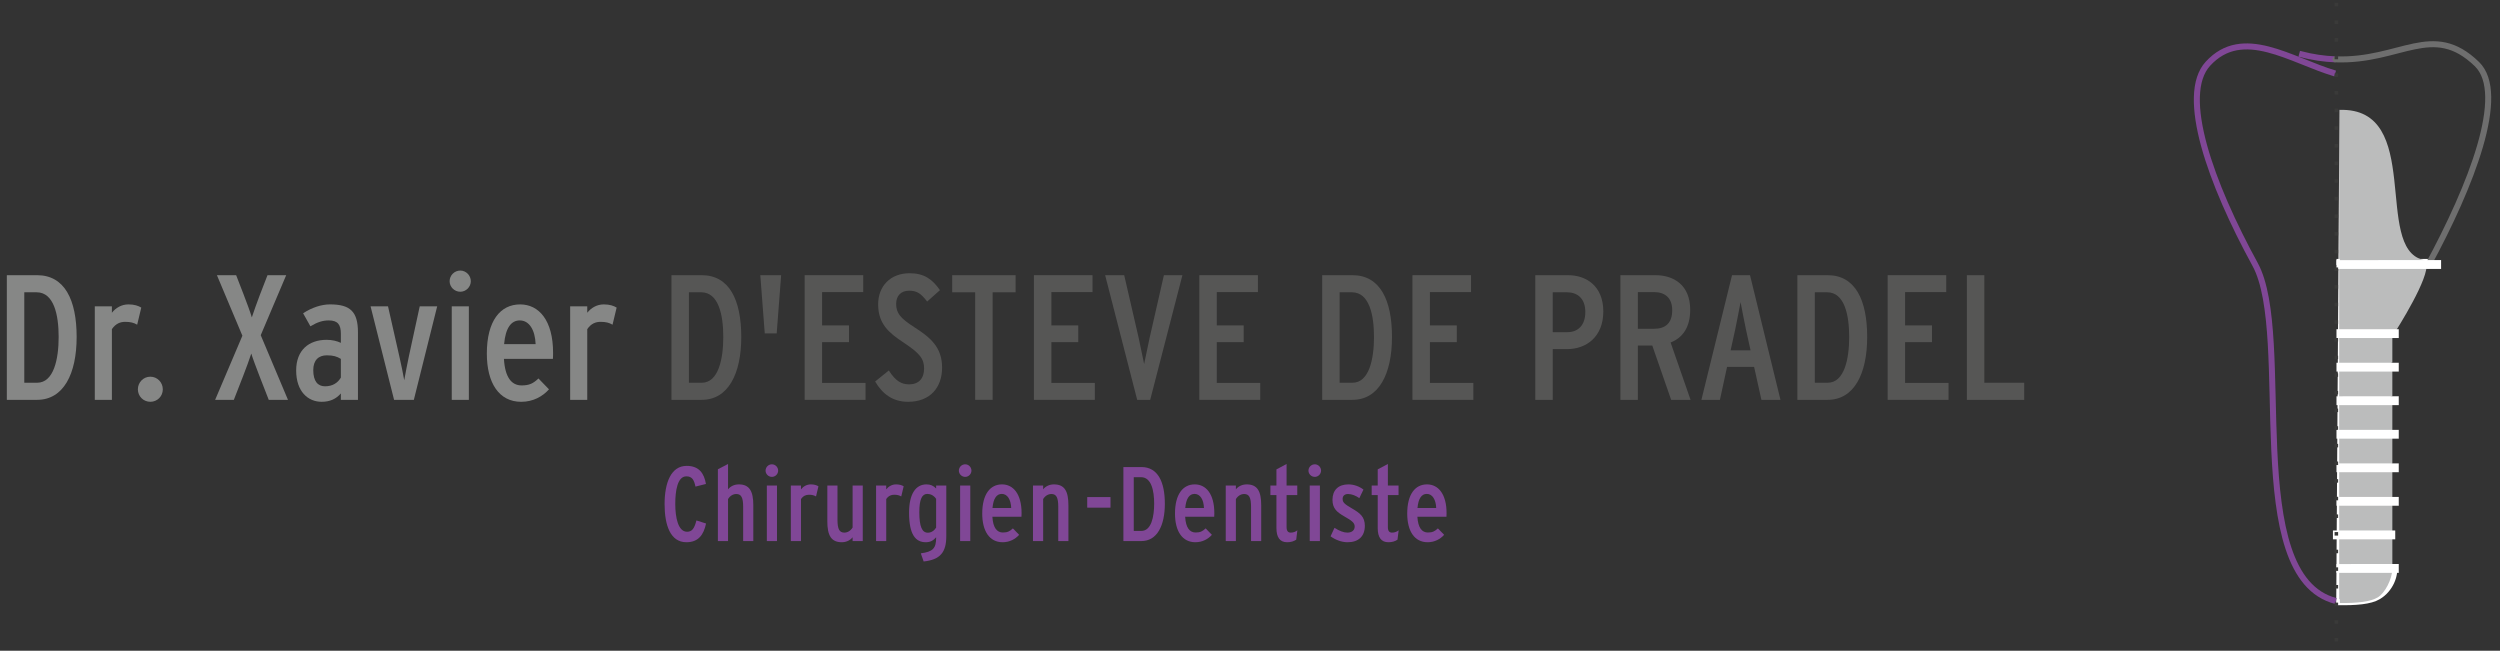 <?xml version="1.0" encoding="utf-8"?>
<!-- Generator: Adobe Illustrator 15.1.0, SVG Export Plug-In . SVG Version: 6.00 Build 0)  -->
<!DOCTYPE svg PUBLIC "-//W3C//DTD SVG 1.1//EN" "http://www.w3.org/Graphics/SVG/1.1/DTD/svg11.dtd">
<svg version="1.1" id="Ebene_2" xmlns="http://www.w3.org/2000/svg" xmlns:xlink="http://www.w3.org/1999/xlink" x="0px" y="0px"
	 width="461px" height="120px" viewBox="0 0 461 120" enable-background="new 0 0 461 120" xml:space="preserve">
<rect x="0" y="0" width="461" height="120" fill="#333333" stroke="none"/>
<g>
	<g>
		<path fill="none" d="M441.15,62.144v-0.699l-0.252-0.403C440.979,61.432,441.059,61.798,441.15,62.144z"/>
		<path fill="none" d="M440.898,85.905c0.081,0.39,0.16,0.757,0.252,1.104v-1.521c-0.182,0.072-0.37,0.146-0.571,0.216
			L440.898,85.905z"/>
		<path fill="none" d="M440.898,73.472c0.081,0.391,0.16,0.758,0.252,1.104v-1.521c-0.181,0.071-0.369,0.144-0.57,0.216
			L440.898,73.472z"/>
		<path fill="none" d="M440.898,79.688c0.081,0.391,0.16,0.757,0.252,1.104v-1.521c-0.168,0.065-0.344,0.133-0.53,0.2
			L440.898,79.688z"/>
		<path fill="none" d="M440.898,67.257c0.081,0.39,0.16,0.757,0.252,1.104v-1.521c-0.203,0.081-0.415,0.161-0.643,0.241
			L440.898,67.257z"/>
		<path fill="none" d="M440.898,98.337c0.081,0.39,0.16,0.759,0.252,1.104v-1.521c-0.191,0.076-0.391,0.152-0.604,0.228
			L440.898,98.337z"/>
		<path fill="none" d="M440.898,92.122c0.081,0.389,0.16,0.757,0.252,1.103v-1.52c-0.11,0.045-0.225,0.088-0.341,0.131
			L440.898,92.122z"/>
		<path fill="#FFFFFF" d="M441.15,61.444l0.184,0.292c0,0,0.205-0.316,0.541-0.854h-0.725V61.444z"/>
	</g>
	<path fill="none" stroke="#804796" stroke-width="1.107" d="M430.663,10.943c-2.039-0.074-4.255-0.377-6.688-1.024"/>
	<line fill="none" stroke="#FFFFFF" stroke-width="1.107" x1="447.861" y1="48.297" x2="430.846" y2="48.298"/>
	<path fill="none" stroke="#FFFFFF" stroke-width="1.107" d="M441.428,104.338c0.356,1.729-0.663,4.357-2.872,5.668
		c-1.477,0.877-4.067,1.103-7.663,1.035"/>
	<g>
		<path fill="#BBBCBC" d="M446.815,47.911c-9.188-2.187,0.13-28.104-15.387-27.65v90.937c3.271,0.027,5.647-0.219,7.037-1.044
			c1.301-0.773,2.652-3.343,2.685-5.253v-5.459c-0.092-0.346-0.171-0.715-0.252-1.104l-0.353-0.188
			c0.214-0.075,0.413-0.151,0.604-0.228v-4.696c-0.092-0.346-0.171-0.714-0.252-1.103l-0.089-0.286
			c0.116-0.043,0.23-0.086,0.341-0.131v-4.696c-0.092-0.347-0.171-0.714-0.252-1.104l-0.319-0.201
			c0.201-0.07,0.39-0.144,0.571-0.216v-4.695c-0.092-0.348-0.171-0.714-0.252-1.104l-0.278-0.216c0.187-0.067,0.362-0.135,0.53-0.2
			v-4.696c-0.092-0.347-0.171-0.714-0.252-1.104l-0.318-0.2c0.201-0.072,0.39-0.145,0.57-0.216V68.36
			c-0.092-0.347-0.171-0.714-0.252-1.104l-0.391-0.177c0.228-0.08,0.439-0.16,0.643-0.241v-4.695
			c-0.092-0.346-0.171-0.712-0.252-1.103l0.252,0.403v-0.562h0.725C443.701,57.964,449.374,48.52,446.815,47.911z"/>
		<path fill="#FFFFFF" d="M431.397,20.261l-0.595,90.928c0.212,0.004,0.421,0.007,0.626,0.009V20.261
			C431.418,20.261,431.409,20.261,431.397,20.261z"/>
	</g>
	<path fill="none" stroke="#804796" stroke-width="1.107" d="M430.604,13.555c-8.199-2.434-17.029-8.815-23.457-1.809
		c-5.354,5.837,0.558,22.139,8.693,37.008c7.204,13.161-2.731,57.603,14.903,62.074"/>
	<path fill="none" stroke="#6E6E6E" stroke-width="1.107" stroke-linecap="round" d="M447.684,49.007
		c8-14.738,14.683-31.724,9.062-37.185c-8.18-7.947-14.073-0.445-26.082-0.88"/>
	<line fill="none" stroke="#FFFFFF" stroke-width="1.626" x1="442.331" y1="61.52" x2="430.846" y2="61.52"/>
	<line fill="none" stroke="#FFFFFF" stroke-width="1.626" x1="450.138" y1="48.775" x2="430.846" y2="48.776"/>
	<line fill="none" stroke="#FFFFFF" stroke-width="1.626" x1="442.331" y1="67.705" x2="430.846" y2="67.705"/>
	<line fill="none" stroke="#FFFFFF" stroke-width="1.626" x1="442.331" y1="73.89" x2="430.846" y2="73.891"/>
	<line fill="none" stroke="#FFFFFF" stroke-width="1.626" x1="442.331" y1="80.075" x2="430.846" y2="80.076"/>
	<line fill="none" stroke="#FFFFFF" stroke-width="1.626" x1="442.331" y1="86.263" x2="430.846" y2="86.263"/>
	<line fill="none" stroke="#FFFFFF" stroke-width="1.626" x1="442.331" y1="92.448" x2="430.846" y2="92.449"/>
	<line fill="none" stroke="#FFFFFF" stroke-width="1.626" x1="441.682" y1="98.634" x2="430.194" y2="98.635"/>
	<line fill="none" stroke="#FFFFFF" stroke-width="1.626" x1="442.331" y1="104.82" x2="430.846" y2="104.821"/>
	
		<line fill="none" stroke="#3A3A39" stroke-width="0.651" stroke-dasharray="0.651,2.602" x1="430.824" y1="0.522" x2="430.824" y2="120"/>
</g>
<g>
	<path fill="#868786" d="M6.843,73.73H1.261V50.745h5.582c5.09,0,7.29,4.564,7.29,11.394C14.133,68.969,11.703,73.73,6.843,73.73z
		 M6.745,53.897H4.479v16.681h2.364c3.087,0,3.973-4.4,3.973-8.439C10.816,58.1,9.963,53.897,6.745,53.897z"/>
	<path fill="#868786" d="M25.295,59.873c-0.624-0.361-1.215-0.525-2.2-0.525c-0.887,0-1.74,0.296-2.463,1.347V73.73h-3.152V56.491
		h3.152v1.182c0.69-0.887,1.773-1.543,3.054-1.543c1.083,0,1.839,0.263,2.364,0.591L25.295,59.873z"/>
	<path fill="#868786" d="M27.723,74.092c-1.281,0-2.299-1.018-2.299-2.299c0-1.28,1.018-2.331,2.299-2.331s2.299,1.051,2.299,2.331
		C30.022,73.074,29.004,74.092,27.723,74.092z"/>
	<path fill="#868786" d="M49.556,73.73l-1.74-4.466c-0.427-1.116-1.281-3.35-1.478-4.071c-0.23,0.755-1.051,2.987-1.478,4.071
		L43.12,73.73h-3.448l5.024-11.821L40,50.745h3.547l1.412,3.645c0.427,1.083,1.281,3.415,1.478,4.137
		c0.229-0.755,1.083-3.086,1.478-4.137l1.412-3.645h3.448l-4.696,11.066l5.024,11.92H49.556z"/>
	<path fill="#868786" d="M62.855,73.73v-1.182c-0.887,1.018-2.003,1.543-3.547,1.543c-2.528,0-4.695-1.904-4.695-5.779
		c0-3.743,2.331-5.648,5.615-5.648c1.051,0,1.937,0.23,2.627,0.559v-1.675c0-1.675-0.559-2.463-2.233-2.463
		c-1.083,0-2.068,0.296-3.382,1.084l-1.347-2.397c1.576-1.051,3.382-1.642,4.958-1.642c3.71,0,5.156,1.313,5.156,5.155V73.73H62.855
		z M62.855,66.178c-0.755-0.459-1.412-0.656-2.594-0.656c-1.478,0-2.496,0.854-2.496,2.726c0,2.035,0.821,2.987,2.167,2.987
		c1.347,0,2.332-0.591,2.923-1.608V66.178z"/>
	<path fill="#868786" d="M76.313,73.73h-3.645l-4.335-17.239h3.218l2.102,9.293c0.263,1.116,0.755,3.514,0.887,4.334
		c0.131-0.82,0.624-3.283,0.854-4.399l2.003-9.228h3.218L76.313,73.73z"/>
	<path fill="#868786" d="M84.88,53.798c-1.083,0-1.97-0.886-1.97-1.937c0-1.084,0.886-1.971,1.97-1.971
		c1.051,0,1.938,0.887,1.938,1.971C86.818,52.912,85.931,53.798,84.88,53.798z M83.304,73.73V56.491h3.152V73.73H83.304z"/>
	<path fill="#868786" d="M101.955,66.178h-9.03c0.197,3.415,1.412,4.893,3.251,4.893c1.444,0,2.134-0.361,3.119-1.28l1.938,2.003
		c-1.182,1.313-2.922,2.299-5.123,2.299c-4.104,0-6.337-3.48-6.337-8.898c0-6.042,2.496-9.063,6.141-9.063
		c3.448,0,6.075,2.922,6.075,8.932C101.987,65.357,101.987,65.85,101.955,66.178z M95.847,59.085c-1.609,0-2.627,1.412-2.89,4.367
		h5.812C98.67,60.891,97.62,59.085,95.847,59.085z"/>
	<path fill="#868786" d="M112.952,59.873c-0.624-0.361-1.215-0.525-2.2-0.525c-0.887,0-1.74,0.296-2.463,1.347V73.73h-3.152V56.491
		h3.152v1.182c0.69-0.887,1.773-1.543,3.054-1.543c1.083,0,1.839,0.263,2.364,0.591L112.952,59.873z"/>
	<path fill="#565655" d="M129.4,73.73h-5.583V50.745h5.583c5.09,0,7.29,4.564,7.29,11.394C136.69,68.969,134.26,73.73,129.4,73.73z
		 M129.302,53.897h-2.266v16.681h2.364c3.086,0,3.973-4.4,3.973-8.439C133.374,58.1,132.52,53.897,129.302,53.897z"/>
	<path fill="#565655" d="M143.221,61.482h-2.2l-0.821-10.738h3.842L143.221,61.482z"/>
	<path fill="#565655" d="M148.375,73.73V50.745h10.804v3.12h-7.585v6.141h4.958v3.087h-4.958v7.52h8.012v3.119H148.375z"/>
	<path fill="#565655" d="M167.448,74.092c-2.89,0-4.761-1.511-6.075-3.743l2.528-2.036c1.248,1.97,2.332,2.562,3.744,2.562
		c1.74,0,2.758-1.051,2.758-2.923c0-1.773-0.755-2.791-3.842-4.827c-2.594-1.707-4.63-3.382-4.63-6.994
		c0-3.35,2.233-5.747,5.812-5.747c2.66,0,4.203,1.117,5.583,3.12l-2.364,2.102c-1.117-1.478-1.872-2.003-3.316-2.003
		c-1.543,0-2.397,0.985-2.397,2.43c0,1.708,0.788,2.66,3.35,4.302c2.856,1.839,5.123,3.612,5.123,7.454
		C173.72,71.465,171.52,74.092,167.448,74.092z"/>
	<path fill="#565655" d="M183.039,53.897V73.73h-3.218V53.897h-4.236v-3.152h11.69v3.152H183.039z"/>
	<path fill="#565655" d="M190.655,73.73V50.745h10.804v3.12h-7.585v6.141h4.958v3.087h-4.958v7.52h8.012v3.119H190.655z"/>
	<path fill="#565655" d="M212.095,73.73h-2.397l-5.911-22.986h3.514l2.66,11.526c0.263,1.182,0.854,4.039,1.018,4.859
		c0.164-0.82,0.755-3.645,1.018-4.859l2.627-11.526h3.415L212.095,73.73z"/>
	<path fill="#565655" d="M221.156,73.73V50.745h10.803v3.12h-7.585v6.141h4.958v3.087h-4.958v7.52h8.012v3.119H221.156z"/>
	<path fill="#565655" d="M249.392,73.73h-5.582V50.745h5.582c5.09,0,7.29,4.564,7.29,11.394
		C256.682,68.969,254.252,73.73,249.392,73.73z M249.293,53.897h-2.266v16.681h2.364c3.087,0,3.974-4.4,3.974-8.439
		C253.365,58.1,252.511,53.897,249.293,53.897z"/>
	<path fill="#565655" d="M260.455,73.73V50.745h10.803v3.12h-7.585v6.141h4.958v3.087h-4.958v7.52h8.013v3.119H260.455z"/>
	<path fill="#565655" d="M289.018,64.372h-2.692v9.358h-3.218V50.745h6.074c3.251,0,6.469,1.938,6.469,6.699
		C295.65,62.106,292.498,64.372,289.018,64.372z M288.952,53.897h-2.627v7.355h2.726c1.871,0,3.283-1.214,3.283-3.71
		C292.334,54.948,290.791,53.897,288.952,53.897z"/>
	<path fill="#565655" d="M308.159,73.73l-3.48-10.016h-2.66V73.73h-3.218V50.745h6.469c3.35,0,6.403,1.806,6.403,6.371
		c0,3.316-1.445,5.188-3.612,6.042l3.678,10.573H308.159z M305.007,53.864h-2.988v6.764h2.988c2.068,0,3.35-1.018,3.35-3.415
		C308.356,54.849,306.944,53.864,305.007,53.864z"/>
	<path fill="#565655" d="M324.805,73.73l-1.346-6.075h-4.991l-1.313,6.075h-3.415l5.647-22.986h3.316l5.615,22.986H324.805z
		 M321.948,60.727c-0.328-1.51-0.821-4.17-0.985-5.024c-0.164,0.854-0.656,3.48-0.985,5.024l-0.854,3.875h3.678L321.948,60.727z"/>
	<path fill="#565655" d="M337.018,73.73h-5.582V50.745h5.582c5.09,0,7.29,4.564,7.29,11.394
		C344.308,68.969,341.877,73.73,337.018,73.73z M336.919,53.897h-2.266v16.681h2.364c3.087,0,3.974-4.4,3.974-8.439
		C340.991,58.1,340.137,53.897,336.919,53.897z"/>
	<path fill="#565655" d="M348.08,73.73V50.745h10.803v3.12h-7.585v6.141h4.958v3.087h-4.958v7.52h8.013v3.119H348.08z"/>
	<path fill="#565655" d="M362.69,73.73V50.745h3.218v19.833h7.355v3.152H362.69z"/>
</g>
<path fill="#804796" d="M126.567,99.988c-2.944,0-4.017-3.14-4.017-7.021c0-3.959,1.189-7.06,4.076-7.06
	c2.282,0,3.218,1.385,3.549,3.335l-1.931,0.487c-0.253-1.229-0.624-1.892-1.677-1.892c-1.657,0-2.047,2.691-2.047,5.09
	c0,2.516,0.526,5.129,2.184,5.129c0.917,0,1.346-0.624,1.716-2.087l1.775,0.565C129.766,98.584,128.81,99.988,126.567,99.988z"/>
<path fill="#804796" d="M137.038,99.773v-6.299c0-1.696-0.331-2.379-1.267-2.379c-0.585,0-1.151,0.331-1.521,0.936v7.742h-1.872
	V86.532l1.872-0.975v4.68c0.41-0.526,1.112-0.916,1.989-0.916c1.97,0,2.671,1.268,2.671,3.842v6.61H137.038z"/>
<path fill="#804796" d="M142.342,87.937c-0.644,0-1.17-0.526-1.17-1.15c0-0.644,0.526-1.17,1.17-1.17c0.624,0,1.15,0.526,1.15,1.17
	C143.492,87.41,142.966,87.937,142.342,87.937z M141.406,99.773V89.535h1.872v10.238H141.406z"/>
<path fill="#804796" d="M150.473,91.544c-0.371-0.214-0.722-0.312-1.307-0.312c-0.527,0-1.034,0.175-1.463,0.799v7.742h-1.872
	V89.535h1.872v0.702c0.41-0.526,1.053-0.916,1.814-0.916c0.644,0,1.092,0.156,1.404,0.351L150.473,91.544z"/>
<path fill="#804796" d="M157.22,99.773v-0.702c-0.41,0.526-1.112,0.917-1.989,0.917c-1.97,0-2.671-1.268-2.671-3.842v-6.611h1.872
	v6.299c0,1.697,0.332,2.38,1.268,2.38c0.585,0,1.15-0.332,1.521-0.937v-7.742h1.872v10.238H157.22z"/>
<path fill="#804796" d="M166.189,91.544c-0.371-0.214-0.722-0.312-1.307-0.312c-0.527,0-1.034,0.175-1.463,0.799v7.742h-1.872
	V89.535h1.872v0.702c0.41-0.526,1.053-0.916,1.814-0.916c0.644,0,1.092,0.156,1.404,0.351L166.189,91.544z"/>
<path fill="#804796" d="M170.322,103.537l-0.526-1.502c2.262-0.292,2.828-0.955,2.828-2.886v-0.078
	c-0.488,0.546-0.995,0.917-1.911,0.917c-1.853,0-3.081-1.365-3.081-5.441c0-3.412,1.189-5.226,3.217-5.226
	c0.722,0,1.268,0.233,1.775,0.761v-0.547h1.872v9.341C174.495,101.802,173.422,103.206,170.322,103.537z M172.623,91.992
	c-0.41-0.624-1.034-0.916-1.619-0.916c-0.975,0-1.482,0.955-1.482,3.374c0,2.671,0.507,3.782,1.579,3.782
	c0.624,0,1.19-0.39,1.521-0.936V91.992z"/>
<path fill="#804796" d="M177.984,87.937c-0.644,0-1.17-0.526-1.17-1.15c0-0.644,0.526-1.17,1.17-1.17c0.624,0,1.15,0.526,1.15,1.17
	C179.135,87.41,178.608,87.937,177.984,87.937z M177.048,99.773V89.535h1.872v10.238H177.048z"/>
<path fill="#804796" d="M188.358,95.288h-5.362c0.117,2.028,0.838,2.906,1.93,2.906c0.858,0,1.268-0.215,1.853-0.761l1.151,1.189
	c-0.702,0.78-1.736,1.365-3.042,1.365c-2.438,0-3.763-2.067-3.763-5.285c0-3.588,1.482-5.382,3.646-5.382
	c2.047,0,3.607,1.735,3.607,5.304C188.377,94.801,188.377,95.093,188.358,95.288z M184.731,91.076c-0.956,0-1.56,0.839-1.716,2.594
	h3.452C186.408,92.148,185.784,91.076,184.731,91.076z"/>
<path fill="#804796" d="M195.144,99.773v-6.299c0-1.696-0.331-2.379-1.267-2.379c-0.585,0-1.151,0.331-1.521,0.936v7.742h-1.872
	V89.535h1.872v0.702c0.41-0.526,1.112-0.916,1.989-0.916c1.97,0,2.671,1.268,2.671,3.842v6.61H195.144z"/>
<path fill="#804796" d="M200.485,93.611v-1.95h4.291v1.95H200.485z"/>
<path fill="#804796" d="M210.469,99.773h-3.315v-13.65h3.315c3.022,0,4.329,2.711,4.329,6.767
	C214.798,96.946,213.355,99.773,210.469,99.773z M210.41,87.995h-1.345v9.906h1.404c1.833,0,2.359-2.613,2.359-5.012
	S212.321,87.995,210.41,87.995z"/>
<path fill="#804796" d="M223.903,95.288h-5.362c0.117,2.028,0.838,2.906,1.93,2.906c0.858,0,1.268-0.215,1.853-0.761l1.151,1.189
	c-0.702,0.78-1.736,1.365-3.042,1.365c-2.438,0-3.763-2.067-3.763-5.285c0-3.588,1.482-5.382,3.646-5.382
	c2.047,0,3.607,1.735,3.607,5.304C223.923,94.801,223.923,95.093,223.903,95.288z M220.276,91.076c-0.956,0-1.56,0.839-1.716,2.594
	h3.452C221.954,92.148,221.33,91.076,220.276,91.076z"/>
<path fill="#804796" d="M230.693,99.773v-6.299c0-1.696-0.333-2.379-1.27-2.379c-0.586,0-1.152,0.331-1.524,0.936v7.742h-1.872
	V89.535h1.872v0.702c0.411-0.526,1.113-0.916,1.993-0.916c1.972,0,2.674,1.268,2.674,3.842v6.61H230.693z"/>
<path fill="#804796" d="M239.021,99.52c-0.449,0.293-0.976,0.469-1.678,0.469c-1.364,0-1.969-0.956-1.969-2.613v-6.084h-1.112
	v-1.756h1.112v-2.983l1.872-0.994v3.978h1.969v1.756h-1.969v5.908c0,0.722,0.272,1.015,0.779,1.015c0.488,0,0.937-0.195,1.209-0.43
	L239.021,99.52z"/>
<path fill="#804796" d="M242.452,87.937c-0.644,0-1.171-0.526-1.171-1.15c0-0.644,0.527-1.17,1.171-1.17
	c0.624,0,1.15,0.526,1.15,1.17C243.603,87.41,243.076,87.937,242.452,87.937z M241.516,99.773V89.535h1.872v10.238H241.516z"/>
<path fill="#804796" d="M248.496,99.988c-1.092,0-2.242-0.43-3.14-1.093l0.722-1.56c0.936,0.585,1.696,0.878,2.379,0.878
	c0.839,0,1.346-0.449,1.346-1.112c0-0.722-0.546-1.092-1.97-1.911c-1.268-0.74-2.125-1.403-2.125-3.022
	c0-1.774,1.072-2.847,2.925-2.847c1.033,0,2.028,0.37,2.788,0.955l-0.76,1.58c-0.663-0.469-1.424-0.761-2.067-0.761
	c-0.702,0-1.014,0.39-1.014,0.896c0,0.624,0.292,0.937,1.677,1.736c1.54,0.896,2.418,1.56,2.418,3.237
	C251.675,98.915,250.485,99.988,248.496,99.988z"/>
<path fill="#804796" d="M257.698,99.52c-0.449,0.293-0.976,0.469-1.678,0.469c-1.364,0-1.969-0.956-1.969-2.613v-6.084h-1.112
	v-1.756h1.112v-2.983l1.872-0.994v3.978h1.969v1.756h-1.969v5.908c0,0.722,0.272,1.015,0.779,1.015c0.488,0,0.937-0.195,1.209-0.43
	L257.698,99.52z"/>
<path fill="#804796" d="M266.727,95.288h-5.362c0.117,2.028,0.838,2.906,1.931,2.906c0.857,0,1.268-0.215,1.853-0.761l1.15,1.189
	c-0.702,0.78-1.735,1.365-3.042,1.365c-2.438,0-3.764-2.067-3.764-5.285c0-3.588,1.481-5.382,3.646-5.382
	c2.048,0,3.607,1.735,3.607,5.304C266.746,94.801,266.746,95.093,266.727,95.288z M263.1,91.076c-0.955,0-1.561,0.839-1.716,2.594
	h3.451C264.776,92.148,264.152,91.076,263.1,91.076z"/>
</svg>
